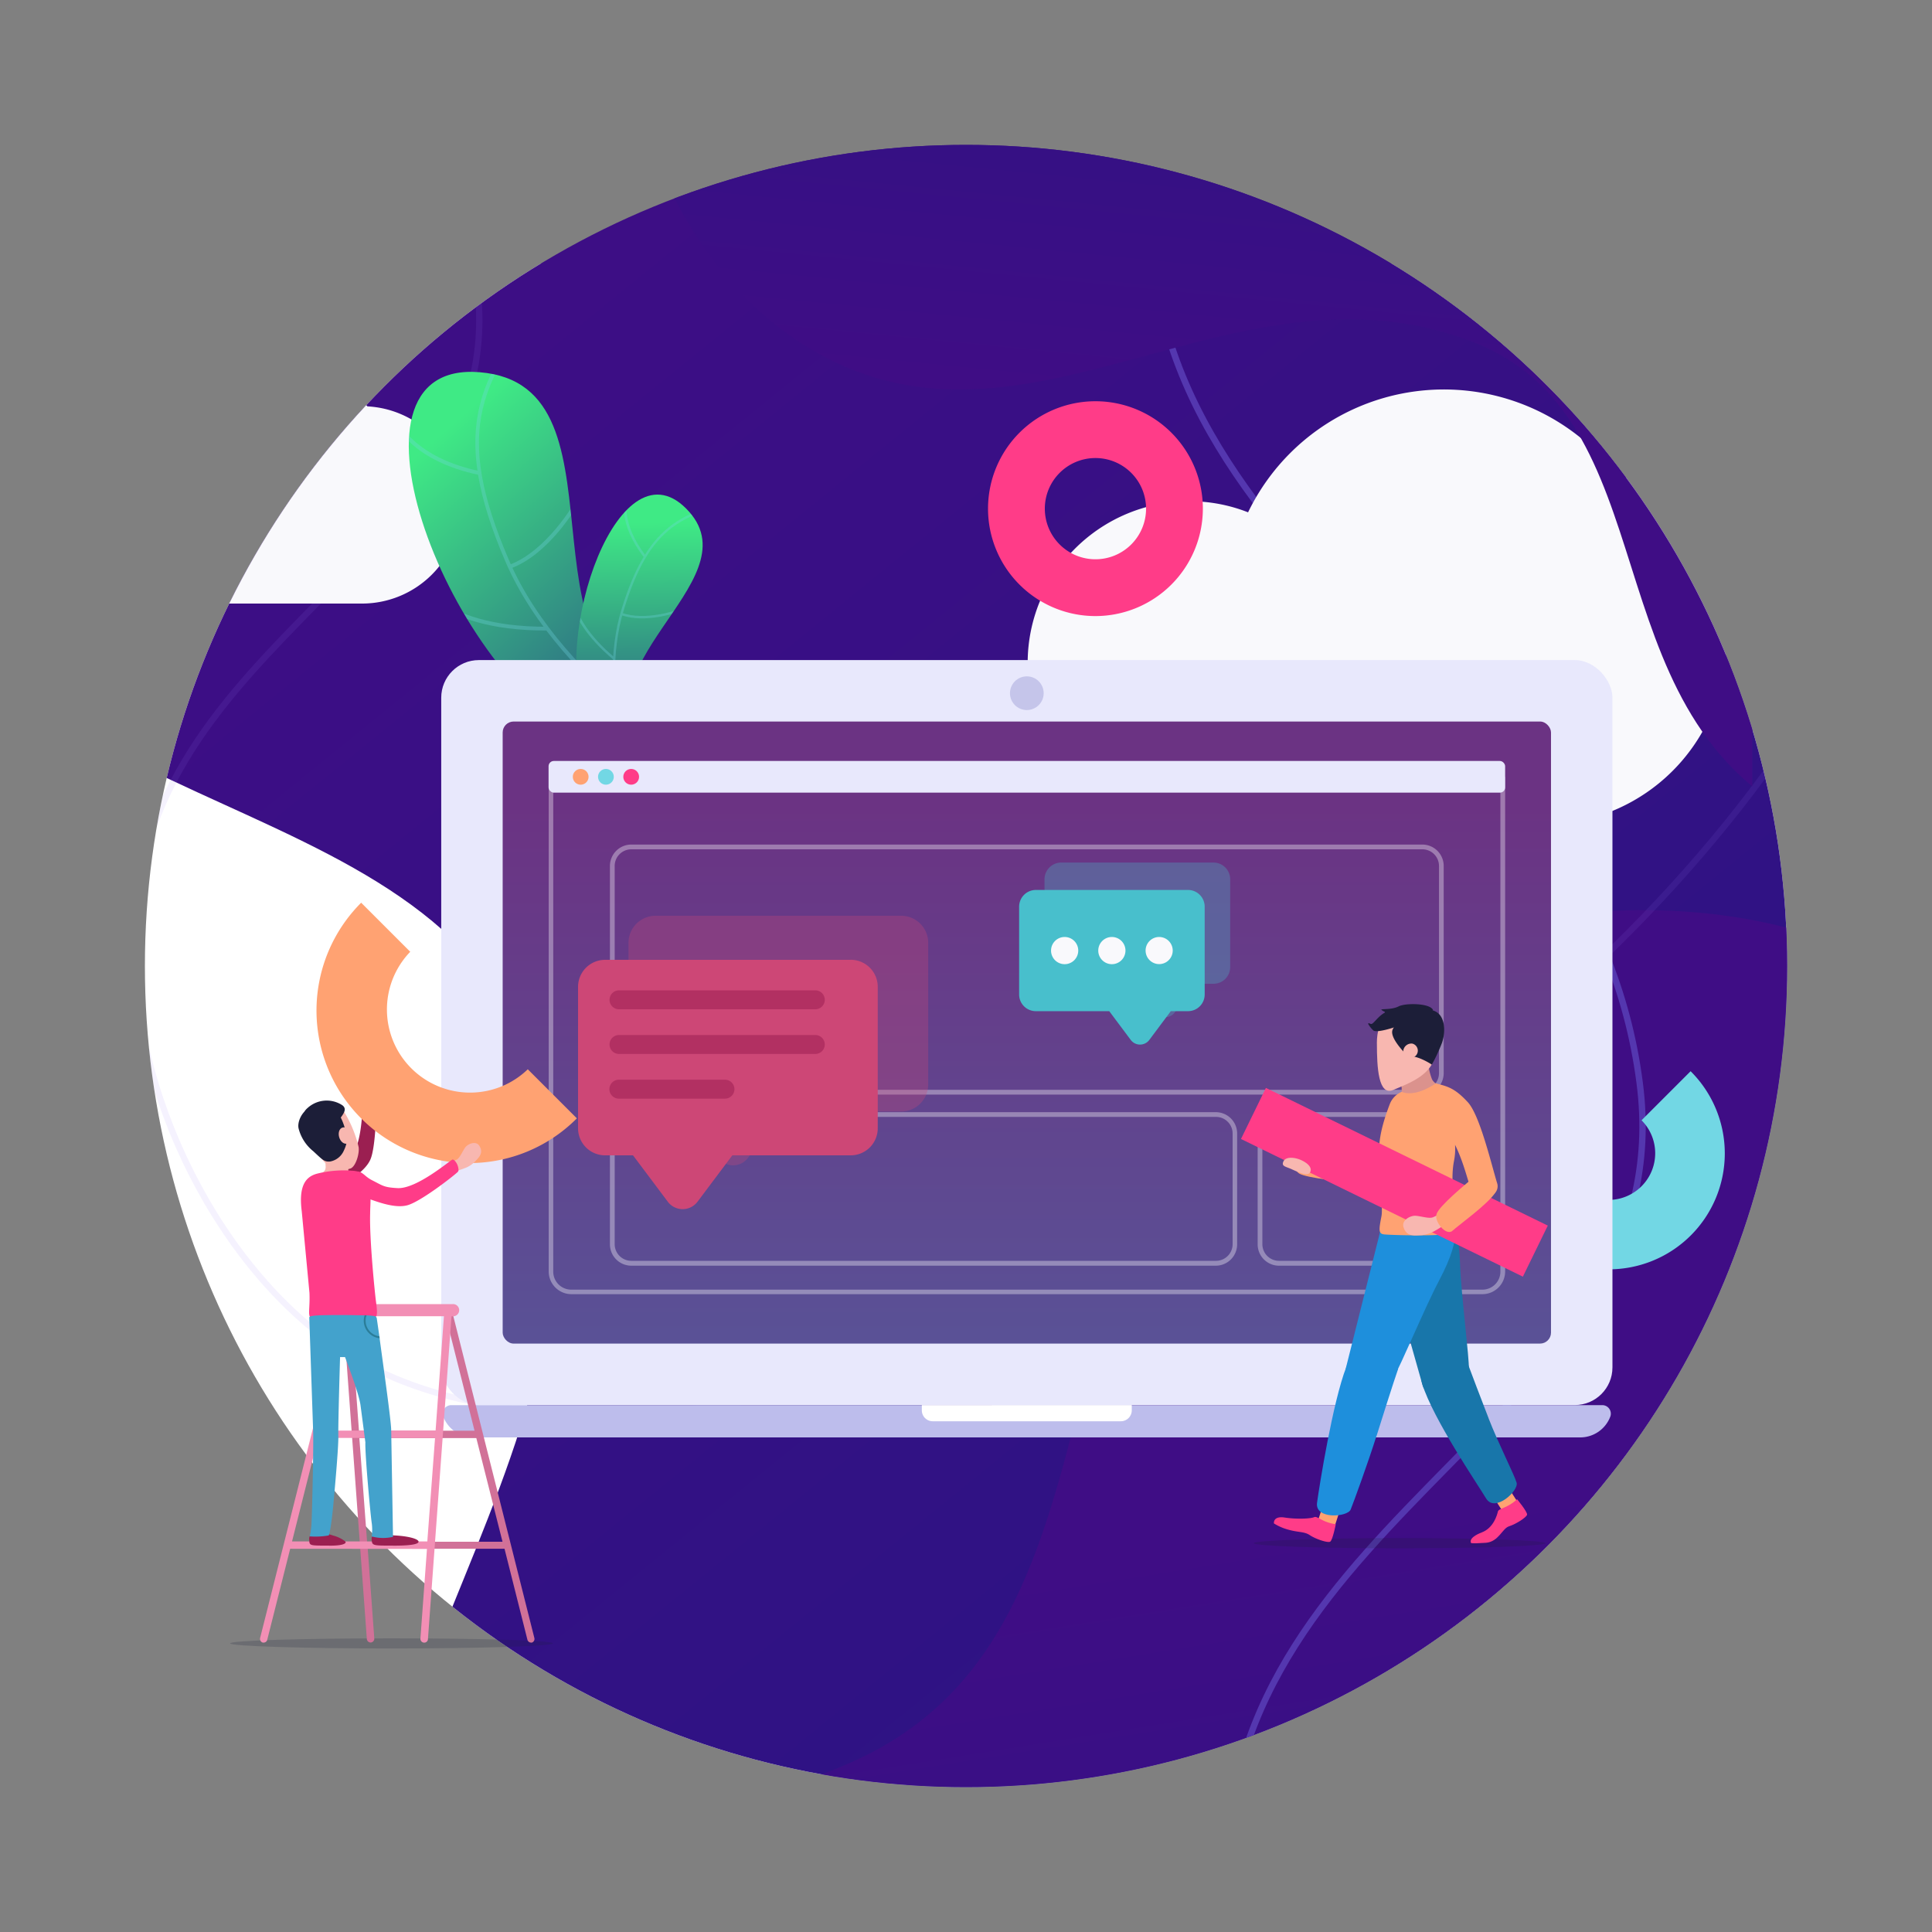 <?xml version="1.0" encoding="utf-8"?><svg xmlns="http://www.w3.org/2000/svg" xmlns:xlink="http://www.w3.org/1999/xlink" viewBox="0 0 500 500"><rect x="0" y="0" width="500" height="500" fill="#808080" stroke="none"/><style><![CDATA[.B{fill:#ffa272}.C{fill:#ff3c88}.D{fill:#f8b7b0}.E{fill:#1c1e38}.F{fill:#72d7e4}]]></style><defs><clipPath id="A"><circle cx="250" cy="250" r="212.5" fill="none"/></clipPath><linearGradient id="B" x1="105.81" y1="40.76" x2="556.61" y2="596.1" gradientUnits="userSpaceOnUse"><stop offset="0" stop-color="#3f0d85"/><stop offset="1" stop-color="#221783"/></linearGradient><clipPath id="C"><path d="M408.64 627.4c-18.5 8.12-89.84 39.43-173.62 14.92-17.8-5.2-101.6-29.73-130.7-98.4-38.52-90.88 59.8-162 36-260.5C119.75 198.7.2 219.46-34 128.73-51.86 81.38-44.52 18.56-14.78-17.67c92.8-113.06 501-85.5 605.72 161.76 76.2 179.98-33.16 417.9-182.3 483.32z" fill="none"/></clipPath><linearGradient id="D" x1="213.9" y1="415.97" x2="259.63" y2="702.35" xlink:href="#B"/><linearGradient id="E" x1="112.669" y1="113.631" x2="198.445" y2="210.621" gradientUnits="userSpaceOnUse"><stop offset="0" stop-color="#3fea85"/><stop offset="1" stop-color="#221783"/></linearGradient><clipPath id="F"><path d="M151.3 191.62C114.9 173 84 90.6 126 96.54c38.87 5.5 3.55 81.2 52.72 86.9z" fill="none"/></clipPath><linearGradient id="G" x1="165.004" y1="135.231" x2="166.697" y2="216.572" xlink:href="#E"/><clipPath id="H"><path d="M151.85 188.3c-9.9-23.7 8.8-75.76 26.5-55.86 16.38 18.44-31.3 40.35-10.05 63.06z" fill="none"/></clipPath><linearGradient id="I" x1="265.74" y1="391.19" x2="265.74" y2="208.41" gradientUnits="userSpaceOnUse"><stop offset="0" stop-color="#545b9c"/><stop offset="1" stop-color="#6b3383"/></linearGradient><clipPath id="J"><rect x="-281.5" y="3" width="735" height="490" rx="3.5" fill="none"/></clipPath><linearGradient id="K" x1="375.534" y1="110.699" x2="393.948" y2="-75.68" xlink:href="#B"/><path id="L" d="M279.05 246a3.52 3.52 0 1 1-3.51-3.51 3.52 3.52 0 0 1 3.51 3.51z"/></defs><g clip-path="url(#A)"><rect x="-168" y="68.25" width="735" height="490" rx="3.5" fill="#fff"/><path d="M408.64 627.4c-18.5 8.12-89.84 39.43-173.62 14.92-17.8-5.2-101.6-29.73-130.7-98.4-38.52-90.88 59.8-162 36-260.5C119.75 198.7.2 219.46-34 128.73-51.86 81.38-44.52 18.56-14.78-17.67c92.8-113.06 501-85.5 605.72 161.76 76.2 179.98-33.16 417.9-182.3 483.32z" fill="url(#B)"/><g clip-path="url(#C)"><path d="M-71.43 780.77C-82.68 764-126 699.24-116.6 612.47c2-18.46 11.42-105.24 73.93-146 82.67-53.84 170 30.53 262.77-10.3 79.8-35.07 38.38-149.12 121.7-198.72 43.5-25.9 106.62-29.7 147.5-6.78 127.6 71.52 172.14 478.23-52.9 624.7C272.58 982 19.18 916.1-71.43 780.77z" fill="url(#D)"/></g><path d="M155 366.7c-24.6 0-46-4.54-62.5-13.9-33.24-18.88-58.5-65.37-58.7-108.14-.23-40.43 24.23-65.32 47.9-89.4 23.4-23.8 45.5-46.3 40.93-81.7C117.5 34 92.53 7.3 68.4-18.5 41.5-47.22 16.13-74.35 17.6-117.2c1.4-40 27-81 72.16-115.4 26.32-20 71.85-43.27 139.12-40.1 65.7 3.1 138.67 41.15 195.2 101.75 59.6 63.9 92.3 143.55 89.72 218.55C510.25 151 439 251.34 323.25 316.05 264.14 349.1 203.42 366.7 155 366.7zm61.57-638.1c-60.1 0-101.3 21.4-125.77 40.06C46-197.24 20.6-156.7 19.24-117.15 17.78-75 42.94-48.08 69.58-19.62c24.32 26 49.46 52.86 54.65 93 4.68 36.2-17.7 59-41.4 83.06-23.42 23.83-47.65 48.47-47.42 88.23.24 42.23 25.1 88.1 57.84 106.73 16.25 9.25 37.43 13.73 61.73 13.73 48.14 0 108.56-17.57 167.46-50.5 115.27-64.43 186.2-164.27 189.72-267.1 2.55-74.57-30-153.8-89.28-217.38C366.65-230.16 294.1-268 228.8-271.1q-6.27-.3-12.28-.3z" fill="#9780f9" opacity=".1"/><path d="M462.4 633.76c-29.64 0-55.48-5.47-75.32-16.76-40-22.75-70.38-78.77-70.68-130.3C316.1 438 345.6 408 374.1 379c28.26-28.75 55-55.9 49.42-98.7-6.18-47.83-36.3-80-65.45-111.16-32.4-34.62-63-67.32-61.2-118.95 1.67-48.25 32.56-97.64 87-139.1 31.73-24.16 86.56-52.17 167.7-48.33 79.2 3.75 167.2 49.6 235.34 122.68 71.85 77 111.28 173.08 108.18 263.5-2.3 66.73-26.67 130.83-72.45 190.54-39.7 51.78-94.1 97.82-157.32 133.15-71.33 39.85-144.52 61.1-202.94 61.1zm74.27-769.7c-72.54 0-122.27 25.85-151.82 48.35-54 41.14-84.68 90.1-86.33 137.85-1.77 50.95 28.6 83.4 60.77 117.78 29.3 31.32 59.62 63.7 65.87 112.06 5.64 43.57-21.33 71-49.88 100C347 408.92 317.75 438.67 318 486.7c.3 51 30.33 106.4 69.85 128.9 28.8 16.4 70.78 20.65 121.38 12.34 49.9-8.2 103.57-27.8 155.25-56.68C803.6 493.5 889.18 373 893.43 248.9c3.1-90-36.18-185.62-107.73-262.34C717.83-86.2 630.27-131.86 551.47-135.6v-.8.8c-5.03-.24-9.98-.35-14.8-.35z" fill="#5437af"/><path d="M417.92 122.28A56.29 56.29 0 0 0 323 132.59a41.24 41.24 0 0 0-15.19-2.87 41.85 41.85 0 0 0 0 83.7h91.5a47.48 47.48 0 0 0 18.64-91.14zM95.1 105.18a30.43 30.43 0 0 0-11.37-7.63A36.68 36.68 0 0 0 22 102.34a27.13 27.13 0 0 0 4.59 53.86h67.1a25.52 25.52 0 0 0 25.53-25.53v-1.6a25.54 25.54 0 0 0-24.12-23.9z" fill="#f9f9fc"/><path d="M416.3 328.45a29.94 29.94 0 0 1-21.29-8.78L407.75 307a12.07 12.07 0 1 0 17.08-17.07l12.7-12.7a30 30 0 0 1-21.24 51.27z" class="F"/><path d="M151.3 191.62C114.9 173 84 90.6 126 96.54c38.87 5.5 3.55 81.2 52.72 86.9z" fill="url(#E)"/><g clip-path="url(#F)" class="F"><g style="mix-blend-mode:color-dodge" opacity=".3"><path d="M186.52 201.67c-.4-.22-41.2-22.52-55.75-56.4-7.28-17-9.32-29.4-6.6-40.4 2.75-11.17 10.44-21 21.14-32.2l.72.68c-22.92 24.1-28.53 38.52-14.34 71.54 14.42 33.56 54.9 55.7 55.3 55.93z"/><path d="M124 122.92c-17.24-3.6-21.47-12.84-21.64-13.23l.9-.4c0 .1 4.24 9.18 20.94 12.65zm8.1 24.2l-.34-.93c9.77-3.58 16.9-16.08 17-16.2l.86.5c-.34.53-7.42 12.95-17.52 16.65zm9.52 16.06c-30 .1-34.85-14-35.05-14.57l.47-.15.47-.16c0 .14 4.9 14 34.1 13.9z"/></g></g><path d="M151.85 188.3c-9.9-23.7 8.8-75.76 26.5-55.86 16.38 18.44-31.3 40.35-10.05 63.06z" fill="url(#G)"/><g clip-path="url(#H)" class="F"><g style="mix-blend-mode:color-dodge" opacity=".3"><path d="M164.63 207.43c-.1-.28-10.58-27.54-3.8-49.68 3.4-11.1 7.5-17.9 13.25-22.06s13.52-5.8 23.22-6.83l.07.6c-20.77 2.23-29.33 6.87-35.95 28.46-6.72 21.94 3.67 49 3.78 49.27z"/><path d="M166.7 144.3c-6.8-8.72-5.08-14.88-5-15.13l.6.17c0 .06-1.7 6.13 4.9 14.58zm-5.97 14.87l.2-.58c6.13 2.25 14.63-.84 14.7-.88l.22.58c-.36.14-8.8 3.2-15.14.88zm-1.97 11.57c-14.42-12.14-11-20.86-10.87-21.23l.57.24-.28-.12.28.12c0 .08-3.34 8.7 10.7 20.5z"/></g></g><path d="M416.75 366.6A8.33 8.33 0 0 1 409 372H122.54a8.37 8.37 0 0 1-7.81-5.35 2.21 2.21 0 0 1 2.07-3h297.88a2.21 2.21 0 0 1 2.07 2.96z" fill="#bdbdec"/><rect x="114.19" y="170.83" width="303.11" height="192.8" rx="9.74" fill="#e8e8fc"/><rect x="130.09" y="186.73" width="271.31" height="160.99" rx="2.84" fill="url(#I)"/><g fill="#fff"><path d="M292.9 363.62V365a2.83 2.83 0 0 1-2.82 2.82h-48.7a2.82 2.82 0 0 1-2.81-2.82v-1.36z"/><path d="M388.3 202.27V329.1a4.66 4.66 0 0 1-4.66 4.66h-235.8a4.66 4.66 0 0 1-4.66-4.66V202.27h245.1m1.23-1.23H142v128a5.89 5.89 0 0 0 5.88 5.89h235.76a5.89 5.89 0 0 0 5.89-5.89V201z" opacity=".35"/></g><rect x="141.97" y="196.94" width="247.56" height="8.2" rx="1.36" fill="#e8e8fc"/><path d="M368.1 283.28H163.38a5.54 5.54 0 0 1-5.53-5.53V224.1a5.54 5.54 0 0 1 5.53-5.53H368.1a5.54 5.54 0 0 1 5.53 5.53v53.64a5.54 5.54 0 0 1-5.53 5.53zM163.38 219.8a4.31 4.31 0 0 0-4.3 4.3v53.64a4.31 4.31 0 0 0 4.3 4.3H368.1a4.31 4.31 0 0 0 4.31-4.3V224.1a4.31 4.31 0 0 0-4.31-4.3zm151.27 107.76H163.38a5.54 5.54 0 0 1-5.53-5.53v-28.68a5.53 5.53 0 0 1 5.53-5.52h151.27a5.52 5.52 0 0 1 5.52 5.52V322a5.53 5.53 0 0 1-5.52 5.56zm-151.27-38.5a4.31 4.31 0 0 0-4.3 4.3V322a4.31 4.31 0 0 0 4.3 4.3h151.27A4.31 4.31 0 0 0 319 322v-28.65a4.31 4.31 0 0 0-4.3-4.3zm204.72 38.5H331a5.53 5.53 0 0 1-5.52-5.53v-28.68a5.53 5.53 0 0 1 5.52-5.52h37.1a5.53 5.53 0 0 1 5.53 5.52V322a5.54 5.54 0 0 1-5.52 5.56zm-37.1-38.5a4.31 4.31 0 0 0-4.3 4.3V322a4.31 4.31 0 0 0 4.3 4.3h37.1a4.31 4.31 0 0 0 4.3-4.3v-28.65a4.31 4.31 0 0 0-4.3-4.3z" opacity=".35" fill="#fff"/><circle cx="150.28" cy="201.04" r="2.04" class="B"/><circle cx="156.81" cy="201.04" r="2.04" class="F"/><circle cx="163.35" cy="201.04" r="2.04" class="C"/><circle cx="265.74" cy="179.4" r="4.36" fill="#c5c5ea"/><path d="M400 399.38c0 .73-16.9 1.32-37.77 1.32s-37.77-.6-37.77-1.32 16.9-1.33 37.77-1.33 37.77.6 37.77 1.33z" style="mix-blend-mode:multiply" opacity=".2" class="E"/><path d="M362.3 279.8c-.32-.77-2-6.85-1.2-7.07l5.64-1.5c.55-.14 2.27 2 2.45 2.55l.43 1.53a16.2 16.2 0 0 0 1 4.05 3.12 3.12 0 0 0 .91 1 10.22 10.22 0 0 0 1.9 1.09.3.3 0 0 1 0 .52c-1.9 1.3-9.3 6.17-11.63 5.66-2.53-.6 2.45-3.15.5-7.83z" fill="#db928d"/><path d="M356.34 270c0 6.27.38 13.74 4.25 12.07s10.9-4 10.9-10.25-.93-11.34-7.63-11.34c-4.2-.03-7.53 3.23-7.53 9.52z" class="D"/><rect x="341.52" y="390.44" width="3.75" height="4.56" rx=".21" transform="matrix(.308 -.952 .952 .308 -135.89 598.71)" class="B"/><path d="M345.7 394.45s-.82 4.2-1.47 4.54-3.7-.66-5.26-1.7-3.1-.6-6.28-1.63a13.61 13.61 0 0 1-3-1.4s-.3-2 2.8-1.52 6.78.3 7.6-.1 2.14 1.37 5.62 1.82z" class="C"/><rect x="387.53" y="386.8" width="4.56" height="3.75" rx=".21" transform="matrix(.841 -.541 .541 .841 -148.25 272.44)" class="B"/><path d="M392.62 388s2.73 3.3 2.58 4-2.86 2.44-4.65 3-2.67 4-6 4.27c-4.26.3-3.86 0-3.86 0s-.87-1.26 2.83-2.7c3-1.15 3.93-4.48 4.13-5.37s2.42-.8 4.97-3.2z" class="C"/><g fill="#1876aa"><path d="M377.87 327.33c.24 7.34 2.45 24.6 2.26 26.95s-10.75 8.7-11.93 4.35l-10.75-38c-2.96-9.27 15.66-7.83 15.66-7.83s4.28-.4 4.76 14.53z"/><path d="M385.26 367.1c2.5 6.44 6.65 14.58 7.24 16.63s-5.62 7.86-7.9 4.06-13.66-20.45-16.53-29.62c-2.24-7.15 10.78-8.05 10.78-8.05s1.35 3.88 6.42 16.98z"/></g><path d="M372.37 331.54c-3.46 6.48-10.16 22.55-11.5 24.48s-13.66 2.18-12.5-2.2l9.62-38.28c2-9.5 17.47 1 17.47 1s3.93 1.8-3.1 15z" fill="#1e8fdc"/><path d="M354.6 306c-6.47.14-16.4-1.18-18.28-2.24s-1.5-4.8.66-4.7 13.07-.68 16.42.4" class="B"/><path d="M356.25 371.55c-2.06 6.6-5.9 17.15-6.7 19.12s-9.3 2.64-8.7-1.76 4.07-26.1 7.55-35.08c2.7-7 13.44.43 13.44.43s-1.38 3.9-5.57 17.3z" fill="#1e8fdc"/><path d="M376.57 296.28c2.77 5.7 3.57 11 4.57 12.33 3 4.2 3.52 2.17 5.5.4a2.61 2.61 0 0 0 .87-2.63c-1.54-5-4.52-17.78-7.65-21.14-3.42-3.7-5.22-4.06-8.28-4.87 0 0-5.05 3.72-8.84 2.2a5.72 5.72 0 0 0-3 3c-3.08 8-3 11.56-2.82 16.2.2 5.67 1 10.77.6 13-.67 3.43-.8 4.48.6 4.68s18.07.7 18.33-.66c0-.22.72-.42.72-1.07 0-3.14-2.12-11-.87-17.3a16.18 16.18 0 0 0 .3-3.33z" class="B"/><g class="E"><path d="M361.48 265.66s-5.13 1.8-6.08 1a6.84 6.84 0 0 1-1.29-1.63.16.16 0 0 1 .21-.22 1.55 1.55 0 0 0 .52.19c.57.1 1.65-1.85 3.48-2.9a.15.15 0 0 0 0-.28 2.49 2.49 0 0 1-.81-.48c-.3-.32 2.63.06 4.43-.88s8.34-.86 8.95 1"/><path d="M364.4 273.36s-4.93-4.62-4-6.87 5.46-5.46 9.6-5.13 4.32 5.6 3.1 8.74a47.64 47.64 0 0 1-2.53 5.43s-3.64-2.47-6.16-2.17z"/></g><path d="M363.17 271.9a1.88 1.88 0 1 0 2.32-1.82 2.12 2.12 0 0 0-2.32 1.82z" class="D"/><path d="M321.164 294.765l6.45-13.21 72.954 35.63-6.45 13.21z" class="C"/><path d="M334.3 302.6c1.63.73 4.2 2 4.78.74s-.78-2.4-2.4-3.13-3.95-.93-4.53.36.53 1.3 2.16 2.03zm39.3 12.4a5.21 5.21 0 0 0 1.15 1.3 28.46 28.46 0 0 1-4 2.56 8.35 8.35 0 0 1-3.53.84c-1.7.12-3.33.07-4-2.13-.53-1.8 1.78-3 3.1-2.93s3.5.8 4.5.4a20.21 20.21 0 0 0 2.39-1.21 4.6 4.6 0 0 0 .41 1.16z" class="D"/><path d="M383.7 302.87c-5.06 4-11.15 9.24-11.9 11.25s2.5 5.87 4.1 4.4 9.2-6.9 11.07-9.87" class="B"/><path d="M283.5 159.44a27.8 27.8 0 1 1 27.8-27.8 27.83 27.83 0 0 1-27.8 27.8zm0-40.9a13.1 13.1 0 1 0 13.1 13.09 13.1 13.1 0 0 0-13.1-13.09z" class="C"/><g fill="#cd4776"><path d="M233.22 237h-63.56a7 7 0 0 0-7 7v36.66a7 7 0 0 0 7 7h7.22l9 12a4.81 4.81 0 0 0 7.7 0l9-12h30.64a7 7 0 0 0 7-7v-36.74a7 7 0 0 0-7-6.92z" opacity=".3"/><path d="M220.15 248.4H156.6a7 7 0 0 0-7 7V292a7 7 0 0 0 7 7h7.22l9 12a4.81 4.81 0 0 0 7.7 0l9-12h30.64a7 7 0 0 0 7-7v-36.64a7 7 0 0 0-7-6.97z"/></g><path d="M211 261.2h-50.8a2.45 2.45 0 0 1 0-4.9H211a2.45 2.45 0 0 1 0 4.9zm0 11.56h-50.8a2.45 2.45 0 1 1 0-4.9H211a2.45 2.45 0 1 1 0 4.9zm-23.38 11.57h-27.46a2.45 2.45 0 0 1 0-4.9h27.46a2.45 2.45 0 0 1 0 4.9z" fill="#b23062"/><g fill="#48bfcc"><path d="M274.65 223.23h39.4a4.32 4.32 0 0 1 4.32 4.32v22.73a4.31 4.31 0 0 1-4.32 4.32h-4.48l-5.58 7.46a3 3 0 0 1-4.77 0l-5.58-7.46h-19a4.32 4.32 0 0 1-4.32-4.32v-22.73a4.33 4.33 0 0 1 4.32-4.32z" opacity=".3"/><path d="M268.05 230.32h39.4a4.32 4.32 0 0 1 4.32 4.32v22.73a4.31 4.31 0 0 1-4.32 4.32H303l-5.57 7.46a3 3 0 0 1-4.78 0l-5.58-7.46h-19a4.32 4.32 0 0 1-4.32-4.32v-22.73a4.33 4.33 0 0 1 4.3-4.32z"/></g><g fill="#f9f9fc"><use xlink:href="#L"/><use xlink:href="#L" x="12.22"/><path d="M303.5 246a3.51 3.51 0 1 1-3.51-3.51 3.52 3.52 0 0 1 3.51 3.51z"/></g><g clip-path="url(#J)"><path d="M181.1-110.2c-6.64 11.2-32.2 54.44-23 110 1.9 11.75 11.12 67.27 52.82 91.2 55.17 31.7 108.3-25.7 169.5-2.8 52.6 19.7 30.06 94.6 85.47 123.52 28.92 15.1 69.7 15.27 95.18-.95 79.55-50.62 93.58-314-56.53-400.17-109.27-62.7-270-11.16-323.44 79.2z" style="mix-blend-mode:screen" fill="url(#K)"/></g></g><path d="M143.1 425.3c0 .73-18.7 1.32-41.78 1.32s-41.78-.6-41.78-1.32 18.7-1.3 41.78-1.3 41.78.56 41.78 1.3z" style="mix-blend-mode:multiply" opacity=".2" class="E"/><path d="M138.3 423.94l-21.42-85.07a1 1 0 0 0-1.16-.7 1 1 0 0 0-.69 1.16l7.78 30.94H92.9L90.6 339a.94.94 0 0 0-1-.88 1 1 0 0 0-.88 1l6.22 85.08a1 1 0 0 0 .95.88h.1a1 1 0 0 0 .88-1l-1.7-23.26h35.4l5.93 23.56a1 1 0 0 0 .92.72h.24a1 1 0 0 0 .64-1.16zM95 399l-2-26.83h30.27l6.78 26.83z" fill="#d17198"/><path d="M110.5 400.85l-1.7 23.26a1 1 0 0 0 .88 1h.07a.94.94 0 0 0 1-.88l6.1-83.58h.28a1.58 1.58 0 1 0 0-3.15h-28.6a1.57 1.57 0 0 0-1.54 1.6 1.55 1.55 0 0 0 1.32 1.52l-21 83.32a1 1 0 0 0 .7 1.16.85.85 0 0 0 .23 0 .94.94 0 0 0 .92-.72l5.94-23.56m.48-1.9l6.74-26.78h30.27l-2 26.78zm37.15-28.68H82.8l7.45-29.6h24.64z" fill="#f28fb5"/><path d="M95.06 285a4.46 4.46 0 0 1 1.29.73 24.32 24.32 0 0 0 1.46-3.73 7.34 7.34 0 0 0 .1-3.08c-.18-1.45-.5-2.8-2.46-3-1.57-.15-2.2 2-1.9 3.07s1.24 2.78 1.1 3.68a17.34 17.34 0 0 1-.6 2.19 3.9 3.9 0 0 1 1.03.14z" class="D"/><path d="M86.26 308c3.65-2.13 8.2-4.73 9.6-7.93s1.6-13.63 1.47-15.52A.82.82 0 0 0 97 284c-1.3-.9-2.73-.8-3-.46s.2 12-3.17 15.8c-2.37 2.63-2.8 2.5-5.6 3.82-2.63 1.24-4.58.2-4.72 3.37s2.3 3.48 5.74 1.48z" fill="#9b1f51"/><g class="D"><path d="M86.8 308.58a6.56 6.56 0 0 0 6-2.15c.65-.8-1.44-1.62-2.2-2.44a2.44 2.44 0 0 1-.46-1.63 36.18 36.18 0 0 1 .24-5.43l-6.3.7.2 4.4a1.82 1.82 0 0 1-.09.56c-.24.75-1 1.07-2.27 2.05-1.56 1.2 1.62 3.5 4.87 3.94z"/><path d="M81.3 296.75c1.86 3.18 2.82 4.7 4.78 5.42a6.29 6.29 0 0 0 4.72.2c1.36-.66 2.28-4 2-5.55a31.1 31.1 0 0 0-3.72-9.05c-1.1-1.74-4.2-3-6.36-1.95s-5.97 3.18-1.42 10.93z"/></g><path d="M89.1 291.5c1 3.05.75 4.44-.1 6.24a4.8 4.8 0 0 1-3.59 2.86c-1.46.1-1.8-.3-4.33-2.66a11.06 11.06 0 0 1-3.77-5.76c-.5-1.72.8-4.63 3-5.6s6.4-2.53 8.8 4.93z" class="E"/><path d="M90.7 293.42c.35 1.15 0 2.28-.83 2.53s-1.74-.47-2.08-1.6 0-2.28.84-2.54 1.73.47 2.07 1.62z" class="D"/><path d="M87.42 290.27c1.12-1.6 2.7-3.15 1.15-4.25a7.35 7.35 0 0 0-8.93.69c-4.17 3.56 7.78 3.56 7.78 3.56z" class="E"/><path d="M102.32 397.38c-3.35-.18-6.28-1.08-6.14 1 .12 1.74.27 1.6 6 1.63 3.35 0 6.1-.26 6.14-1s-2.65-1.45-6-1.63zm-16.17 0c-3.17-1.1-6.27-1.08-6.14 1 .12 1.74-.1 1.6 5.62 1.63 3.35 0 4.23-.68 3.67-1.14a8.86 8.86 0 0 0-3.15-1.49z" fill="#9b1f51"/><path d="M90.72 302.94a28.74 28.74 0 0 0-8.37.73c-2.53.6-5.24 2.24-4.26 9.8l2 21.12c.26 6-1.45 7.2 3.37 6.76 5.08-.45 11.12-.22 13.57-.5.77-.1.55-1.9.26-4.14-.25-1.8-1.7-16-1.5-22.6.03-4.6 1.26-11.16-5.07-11.14z" class="C"/><path d="M80.55 395.15a14.42 14.42 0 0 1-.4 2.46 19.59 19.59 0 0 0 4.88-.23c.36-.05 1-5.34 1.23-7.88s1.38-14.9 1.3-17.83.45-20.46.45-20.46h1.28s3.54 9.12 4 12.37l1.27 9.7c-.13 3.12 1.36 19.13 1.64 20.84a12.78 12.78 0 0 1 0 3.51 11.39 11.39 0 0 0 5.51.11l-.47-27.68c-.06-2.66-2-16.27-3-23.73l-.06-.5-.64-4.43s0-.73-.64-.8a17.49 17.49 0 0 0-2-.19h-.5c-1.24 0-3.15-.08-6.13-.08-7.1 0-8.23.18-8.23.66l1 29.36c.14 4.02-.3 23-.48 24.8z" fill="#43a2cc"/><path d="M94.37 340.4h.5a3.75 3.75 0 0 0-.25 1.38 4.08 4.08 0 0 0 3.57 4.05l.06.5a4.57 4.57 0 0 1-4.11-4.54 4.78 4.78 0 0 1 .22-1.38z" fill="#2b7d99"/><path d="M121.38 301a39.47 39.47 0 0 1-27.91-67.38l12.7 12.7a21.51 21.51 0 0 0 30.42 30.41l12.7 12.7A39.23 39.23 0 0 1 121.38 301z" class="B"/><path d="M116.66 301.9a4.58 4.58 0 0 1 .23 1.46 24.31 24.31 0 0 0 3.87-1.23 7.32 7.32 0 0 0 2.47-1.85c1-1 1.87-2.15.8-3.78-.87-1.33-2.93-.47-3.6.42s-1.4 2.7-2.18 3.16a17.93 17.93 0 0 1-2.09.9 4 4 0 0 1 .51.92z" class="D"/><path d="M93.2 309.4c4 1.52 8.82 3.43 12.2 2.53s11.63-7.3 13-8.57a.76.76 0 0 0 .26-.65c-.1-1.56-1.1-2.63-1.52-2.63s-9.26 7.7-14.3 7.4c-3.53-.2-3.7-.6-6.48-2-2.6-1.27-3-3.44-5.58-1.56S89.5 308 93.2 309.4z" class="C"/></svg>